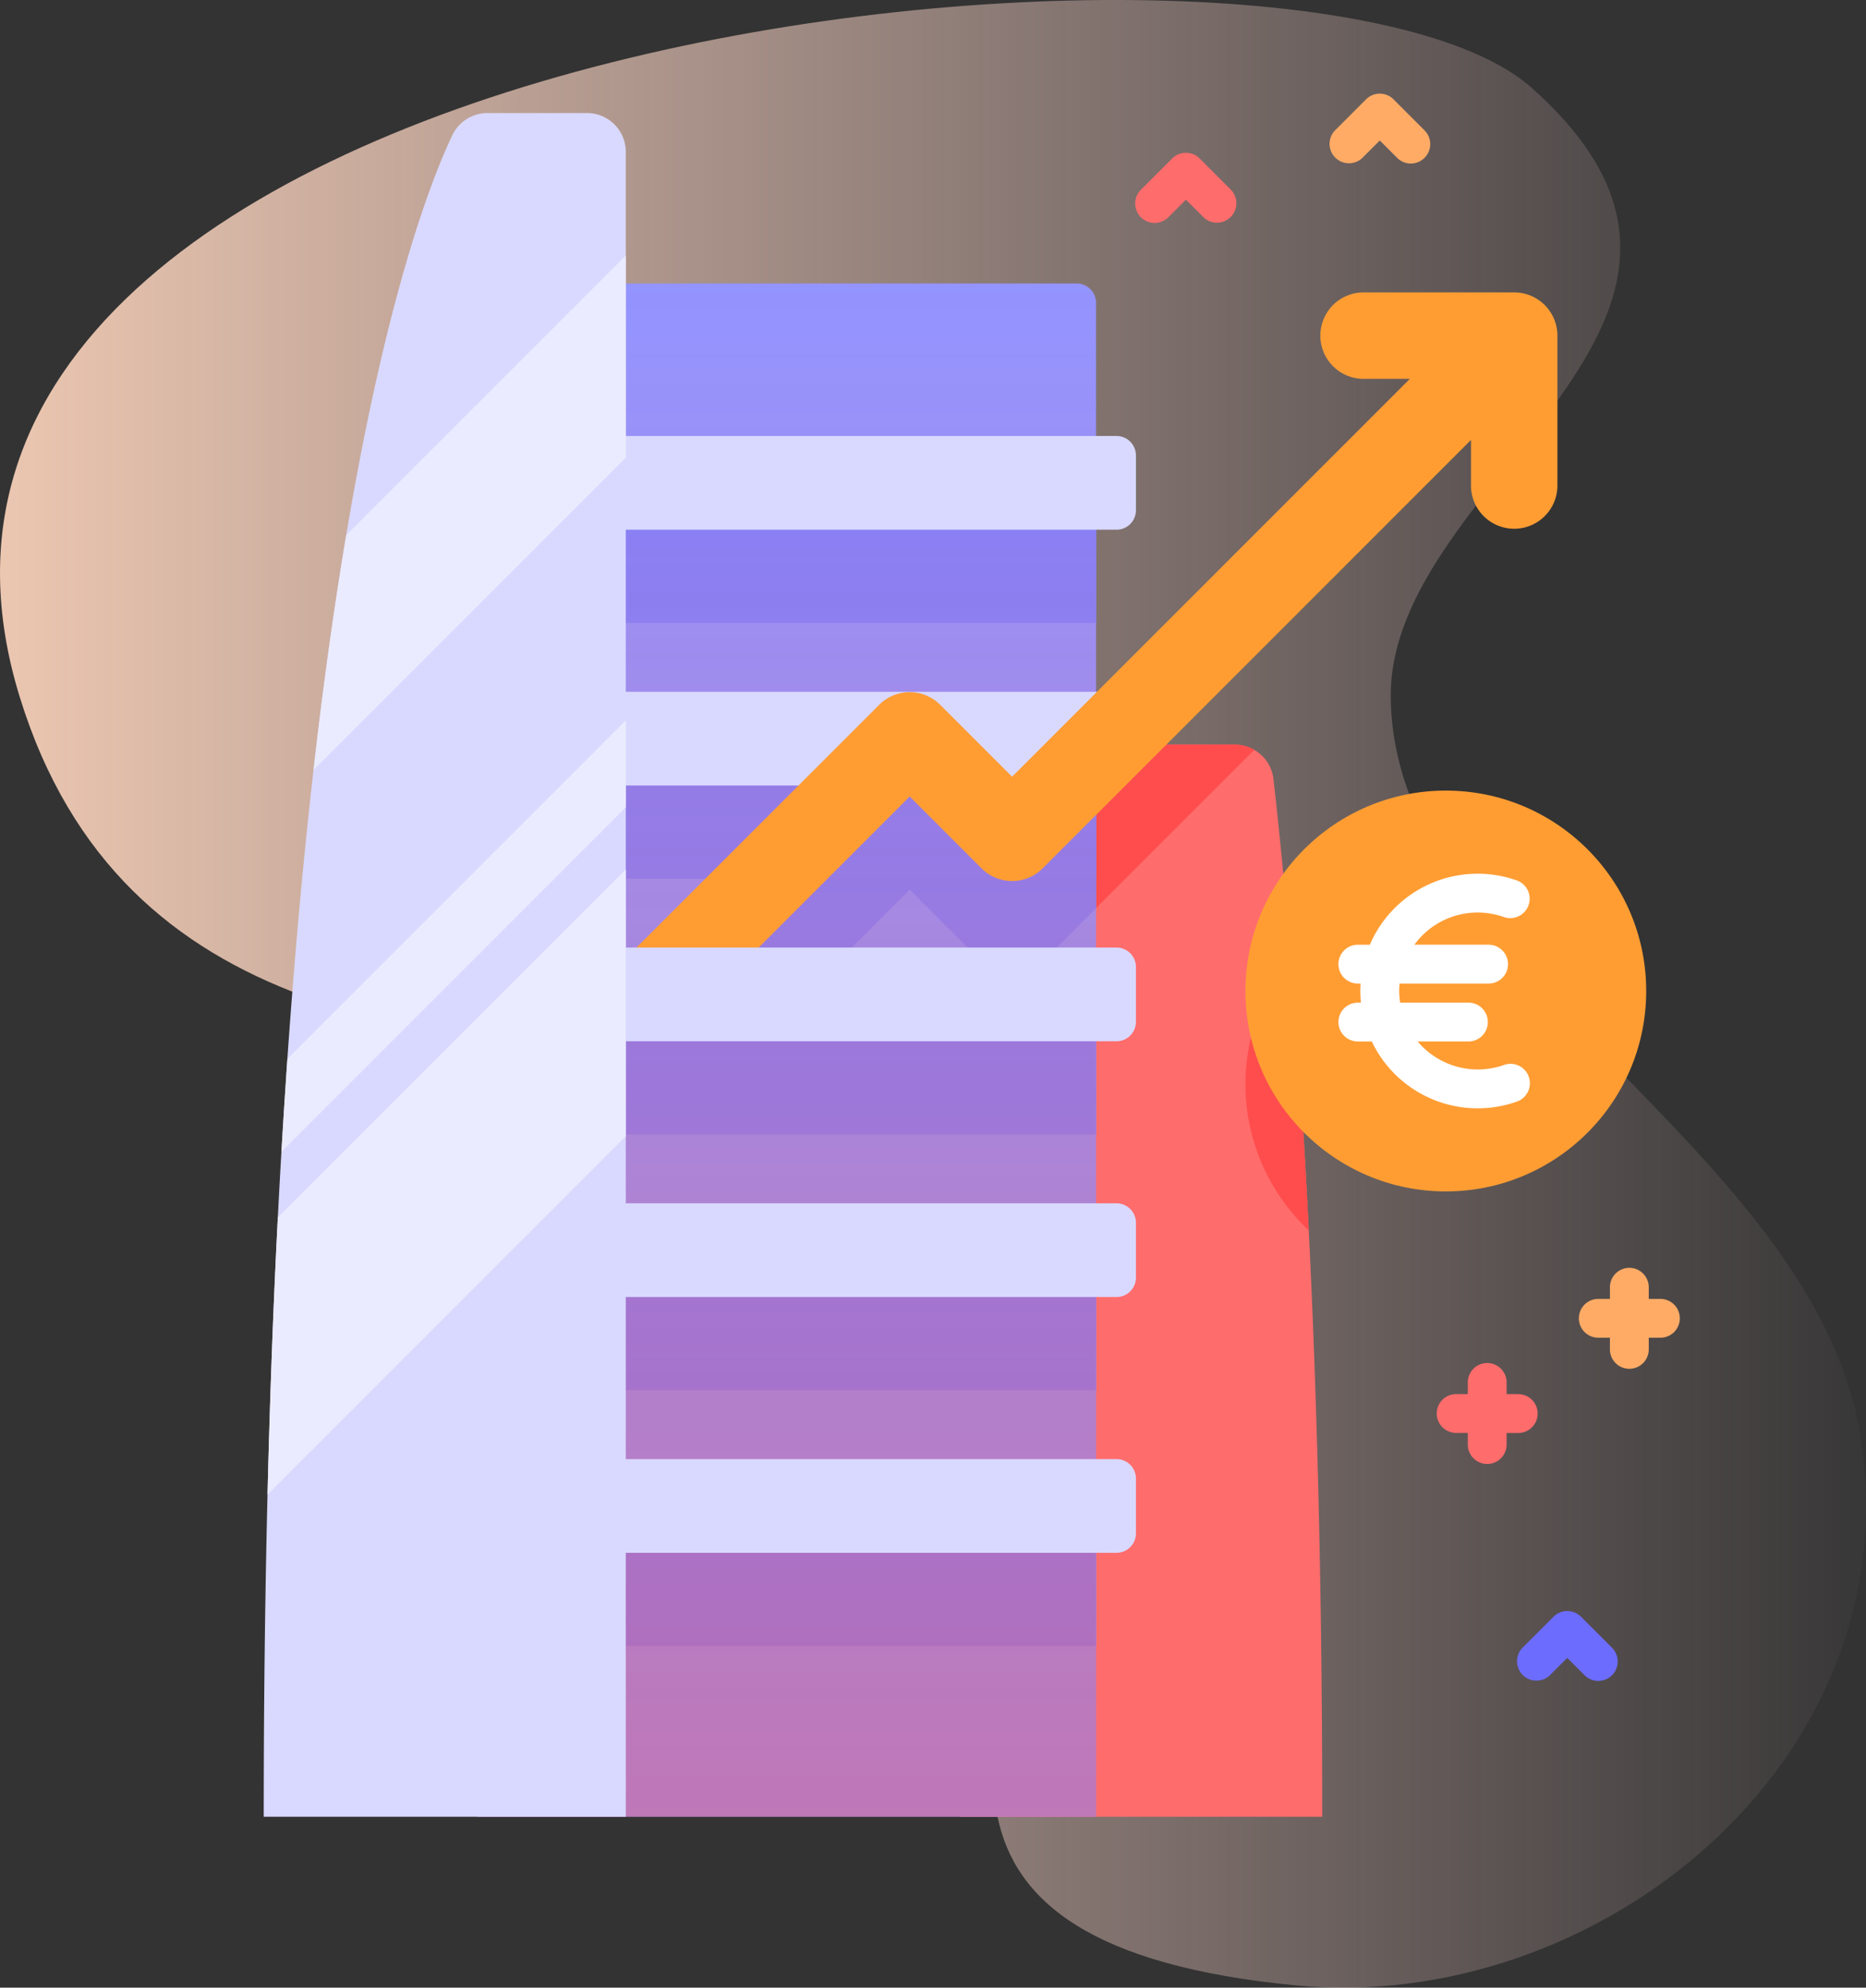 <svg xmlns="http://www.w3.org/2000/svg" xmlns:xlink="http://www.w3.org/1999/xlink" width="130.738" height="139.239" viewBox="0 0 130.738 139.239">
  <rect x="0" y="0" width="130.738" height="139.239" fill="#333333" stroke="none"/>
  <defs>
    <linearGradient id="linear-gradient" y1="0.5" x2="1" y2="0.5" gradientUnits="objectBoundingBox">
      <stop offset="0.001" stop-color="#ffd6bb"/>
      <stop offset="0.999" stop-color="#ffd9d9" stop-opacity="0"/>
    </linearGradient>
    <linearGradient id="linear-gradient-2" x1="0.5" y1="1" x2="0.5" gradientUnits="objectBoundingBox">
      <stop offset="0" stop-color="#ff4d4d" stop-opacity="0.4"/>
      <stop offset="1" stop-color="#ff4d4d" stop-opacity="0"/>
    </linearGradient>
  </defs>
  <g id="Group_24283" data-name="Group 24283" transform="translate(-1509.001 -1992.001)">
    <g id="office-building" transform="translate(1493.372 1992.001)">
      <g id="Group_24256" data-name="Group 24256" transform="translate(15.629 0)">
        <path id="Path_9276" data-name="Path 9276" d="M17.014,48.832c7.14,23.118,29.31,24.205,49.531,25.442,66.592,4.073-17.133,59.336,39.894,64.807,20.977,2.012,42.911-15.489,39.593-38.152C143.012,80.293,113.085,68,113.071,48.72c-.012-15.214,28.245-26.219,9.864-42.575C106.55-8.435,2.5,1.824,17.014,48.832Z" transform="translate(-15.629 0)" fill="url(#linear-gradient)"/>
      </g>
      <g id="Group_24275" data-name="Group 24275" transform="translate(34.107 6.561)">
        <g id="Group_24268" data-name="Group 24268" transform="translate(0 1.359)">
          <path id="Path_9277" data-name="Path 9277" d="M284.948,194.232c1.966,17.5,3.415,41.1,3.415,72.686H263v-75.1h19.249A2.72,2.72,0,0,1,284.948,194.232Z" transform="translate(-214.202 -147.571)" fill="#ff6c6c"/>
          <g id="Group_24257" data-name="Group 24257" transform="translate(48.795 44.242)">
            <path id="Path_9278" data-name="Path 9278" d="M283.611,192.177l-14.83,14.829a3.033,3.033,0,0,1-4.283,0l-1.5-1.5v-8.564l3.639,3.639,8.773-8.773h6.837A2.7,2.7,0,0,1,283.611,192.177Z" transform="translate(-263 -191.81)" fill="#ff4d4d"/>
          </g>
          <path id="Path_9279" data-name="Path 9279" d="M340.928,265.693a14.038,14.038,0,0,1-1.256-19.143C340.156,252.378,340.583,258.742,340.928,265.693Z" transform="translate(-267.709 -187.421)" fill="#ff4d4d"/>
          <g id="Group_24262" data-name="Group 24262" transform="translate(12.176 11.937)">
            <g id="Group_24260" data-name="Group 24260" transform="translate(2.794)">
              <path id="Path_9280" data-name="Path 9280" d="M181.964,74.38V180.43H138.62V74.38a1.36,1.36,0,0,1,1.36-1.36H180.6A1.36,1.36,0,0,1,181.964,74.38Z" transform="translate(-138.62 -73.02)" fill="#9494ff"/>
              <g id="Group_24258" data-name="Group 24258" transform="translate(10.201 35.157)">
                <path id="Path_9281" data-name="Path 9281" d="M209.273,202.339v8.566l-3.737,3.737a3.033,3.033,0,0,1-4.283,0l-5.034-5.037-11.525,11.528H176.13l17.949-17.949a3.025,3.025,0,0,1,4.281,0l5.034,5.034Z" transform="translate(-176.13 -202.297)" fill="#8383ff"/>
              </g>
              <g id="Group_24259" data-name="Group 24259" transform="translate(0.001 17.212)">
                <path id="Path_9282" data-name="Path 9282" d="M138.622,136.31h43.344v6.565H138.622Z" transform="translate(-138.622 -136.31)" fill="#8383ff"/>
                <path id="Path_9283" data-name="Path 9283" d="M138.622,202.19h43.344v6.565H138.622Z" transform="translate(-138.622 -184.274)" fill="#8383ff"/>
                <path id="Path_9284" data-name="Path 9284" d="M138.622,268.08h43.344v6.565H138.622Z" transform="translate(-138.622 -232.245)" fill="#8383ff"/>
                <path id="Path_9285" data-name="Path 9285" d="M138.622,333.96h43.344v6.565H138.622Z" transform="translate(-138.622 -280.209)" fill="#8383ff"/>
                <path id="Path_9286" data-name="Path 9286" d="M138.622,399.85h43.344v6.565H138.622Z" transform="translate(-138.622 -328.18)" fill="#8383ff"/>
              </g>
            </g>
            <path id="Path_9287" data-name="Path 9287" d="M181.964,74.38V180.43H138.62V74.38a1.36,1.36,0,0,1,1.36-1.36H180.6A1.36,1.36,0,0,1,181.964,74.38Z" transform="translate(-135.826 -73.02)" fill="url(#linear-gradient-2)"/>
            <g id="Group_24261" data-name="Group 24261" transform="translate(0 10.685)">
              <path id="Path_9288" data-name="Path 9288" d="M129.706,118.874h46.213a1.36,1.36,0,0,0,1.36-1.36V113.67a1.36,1.36,0,0,0-1.36-1.36H129.706a1.36,1.36,0,0,0-1.36,1.36v3.845a1.359,1.359,0,0,0,1.36,1.359Z" transform="translate(-128.346 -112.31)" fill="#d9d9ff"/>
              <path id="Path_9289" data-name="Path 9289" d="M129.706,184.759h46.213a1.36,1.36,0,0,0,1.36-1.36v-3.845a1.36,1.36,0,0,0-1.36-1.36H129.706a1.36,1.36,0,0,0-1.36,1.36V183.4a1.36,1.36,0,0,0,1.36,1.36Z" transform="translate(-128.346 -160.277)" fill="#d9d9ff"/>
              <path id="Path_9290" data-name="Path 9290" d="M129.706,316.529h46.213a1.36,1.36,0,0,0,1.36-1.36v-3.845a1.36,1.36,0,0,0-1.36-1.36H129.706a1.36,1.36,0,0,0-1.36,1.36v3.845a1.36,1.36,0,0,0,1.36,1.36Z" transform="translate(-128.346 -256.212)" fill="#d9d9ff"/>
              <path id="Path_9291" data-name="Path 9291" d="M129.706,382.414h46.213a1.36,1.36,0,0,0,1.36-1.36V377.21a1.36,1.36,0,0,0-1.36-1.36H129.706a1.36,1.36,0,0,0-1.36,1.36v3.845a1.359,1.359,0,0,0,1.36,1.359Z" transform="translate(-128.346 -304.18)" fill="#d9d9ff"/>
            </g>
          </g>
          <g id="Group_24263" data-name="Group 24263" transform="translate(25.17 12.564)">
            <path id="Path_9292" data-name="Path 9292" d="M238.57,75.324H228.015a3.027,3.027,0,1,0,0,6.055h3.245l-27.869,27.869-5.035-5.033a3.022,3.022,0,0,0-4.28,0l-17.95,17.95h8.563l11.527-11.529,5.033,5.035a3.029,3.029,0,0,0,4.282,0l30.01-30.013v3.248a3.028,3.028,0,0,0,6.055,0V78.351a3.027,3.027,0,0,0-3.028-3.027Z" transform="translate(-176.127 -75.324)" fill="#ff9d33"/>
          </g>
          <path id="Path_9293" data-name="Path 9293" d="M177.282,245.44v3.845a1.36,1.36,0,0,1-1.36,1.36H129.71a1.359,1.359,0,0,1-1.36-1.36V245.44a1.359,1.359,0,0,1,1.36-1.36h46.213A1.36,1.36,0,0,1,177.282,245.44Z" transform="translate(-116.173 -185.623)" fill="#d9d9ff"/>
          <path id="Path_9294" data-name="Path 9294" d="M108.942,148.473V31.846a2.719,2.719,0,0,0-2.72-2.72H99.245a2.723,2.723,0,0,0-2.459,1.558c-3.013,6.339-13.211,33.983-13.211,117.789h25.367Z" transform="translate(-83.575 -29.126)" fill="#d9d9ff"/>
          <g id="Group_24264" data-name="Group 24264" transform="translate(0.268 9.979)">
            <path id="Path_9295" data-name="Path 9295" d="M112.265,185.56v6.092L88.14,215.777q.2-3.349.416-6.508Z" transform="translate(-87.166 -152.997)" fill="#ebebff"/>
            <path id="Path_9296" data-name="Path 9296" d="M109.658,223.94v18.694l-25.1,25.1q.253-10.4.721-19.415Z" transform="translate(-84.56 -180.939)" fill="#ebebff"/>
            <path id="Path_9297" data-name="Path 9297" d="M118.286,65.82V79.978L96.41,101.854C97.12,95.612,97.9,90.16,98.7,85.409Z" transform="translate(-93.187 -65.82)" fill="#ebebff"/>
          </g>
          <g id="Group_24267" data-name="Group 24267" transform="translate(68.782 47.462)">
            <g id="Group_24266" data-name="Group 24266" transform="translate(0 0)">
              <g id="Group_24265" data-name="Group 24265">
                <circle id="Ellipse_122" data-name="Ellipse 122" cx="14.039" cy="14.039" r="14.039" fill="#ff9d33"/>
              </g>
            </g>
            <path id="Path_9298" data-name="Path 9298" d="M373.793,239.282a1.36,1.36,0,0,0-1.737-.824,5.5,5.5,0,0,1-6.048-1.645h3.557a1.36,1.36,0,0,0,0-2.72h-4.784a5.473,5.473,0,0,1-.068-.817c0-.176.01-.349.026-.521h6.239a1.36,1.36,0,0,0,0-2.72h-5.2a5.484,5.484,0,0,1,6.275-1.937,1.36,1.36,0,0,0,.913-2.562,8.217,8.217,0,0,0-10.307,4.5h-.842a1.36,1.36,0,0,0,0,2.72h.193c-.011.173-.018.346-.018.521,0,.276.014.549.041.817h-.216a1.36,1.36,0,0,0,0,2.72h.976a8.222,8.222,0,0,0,10.174,4.207,1.36,1.36,0,0,0,.824-1.738Z" transform="translate(-353.942 -219.238)" fill="#fff"/>
          </g>
        </g>
        <path id="Path_9299" data-name="Path 9299" d="M428.11,328.758h-.816v-.816a1.36,1.36,0,1,0-2.72,0v.816h-.816a1.36,1.36,0,1,0,0,2.72h.816v.816a1.36,1.36,0,1,0,2.72,0v-.816h.816a1.36,1.36,0,0,0,0-2.72Z" transform="translate(-330.255 -244.329)" fill="#ffab66"/>
        <path id="Path_9300" data-name="Path 9300" d="M391.491,353.276h-.816v-.816a1.36,1.36,0,1,0-2.72,0v.816h-.816a1.36,1.36,0,1,0,0,2.72h.816v.816a1.36,1.36,0,1,0,2.72,0V356h.816a1.36,1.36,0,0,0,0-2.72Z" transform="translate(-303.595 -262.179)" fill="#ff6c6c"/>
        <g id="Group_24270" data-name="Group 24270" transform="translate(87.792 106.296)">
          <g id="Group_24269" data-name="Group 24269">
            <path id="Path_9301" data-name="Path 9301" d="M412.11,419.886a1.355,1.355,0,0,1-.961-.4l-1.214-1.214-1.214,1.214a1.36,1.36,0,0,1-1.923-1.923l2.176-2.176a1.36,1.36,0,0,1,1.923,0l2.176,2.176a1.36,1.36,0,0,1-.961,2.321Z" transform="translate(-406.399 -414.991)" fill="#6c6cff"/>
          </g>
        </g>
        <g id="Group_24272" data-name="Group 24272" transform="translate(61.075 4.145)">
          <g id="Group_24271" data-name="Group 24271">
            <path id="Path_9302" data-name="Path 9302" d="M313.868,44.262a1.355,1.355,0,0,1-.961-.4l-1.214-1.214-1.214,1.214a1.36,1.36,0,1,1-1.923-1.923l2.176-2.176a1.36,1.36,0,0,1,1.923,0l2.176,2.176a1.36,1.36,0,0,1-.961,2.321Z" transform="translate(-308.157 -39.367)" fill="#ff6c6c"/>
          </g>
        </g>
        <g id="Group_24274" data-name="Group 24274" transform="translate(74.658)">
          <g id="Group_24273" data-name="Group 24273">
            <path id="Path_9303" data-name="Path 9303" d="M363.813,29.022a1.355,1.355,0,0,1-.961-.4l-1.214-1.214-1.214,1.214A1.36,1.36,0,0,1,358.5,26.7l2.176-2.176a1.36,1.36,0,0,1,1.923,0l2.176,2.176a1.36,1.36,0,0,1-.961,2.321Z" transform="translate(-358.102 -24.127)" fill="#ffab66"/>
          </g>
        </g>
      </g>
    </g>
  </g>
</svg>
